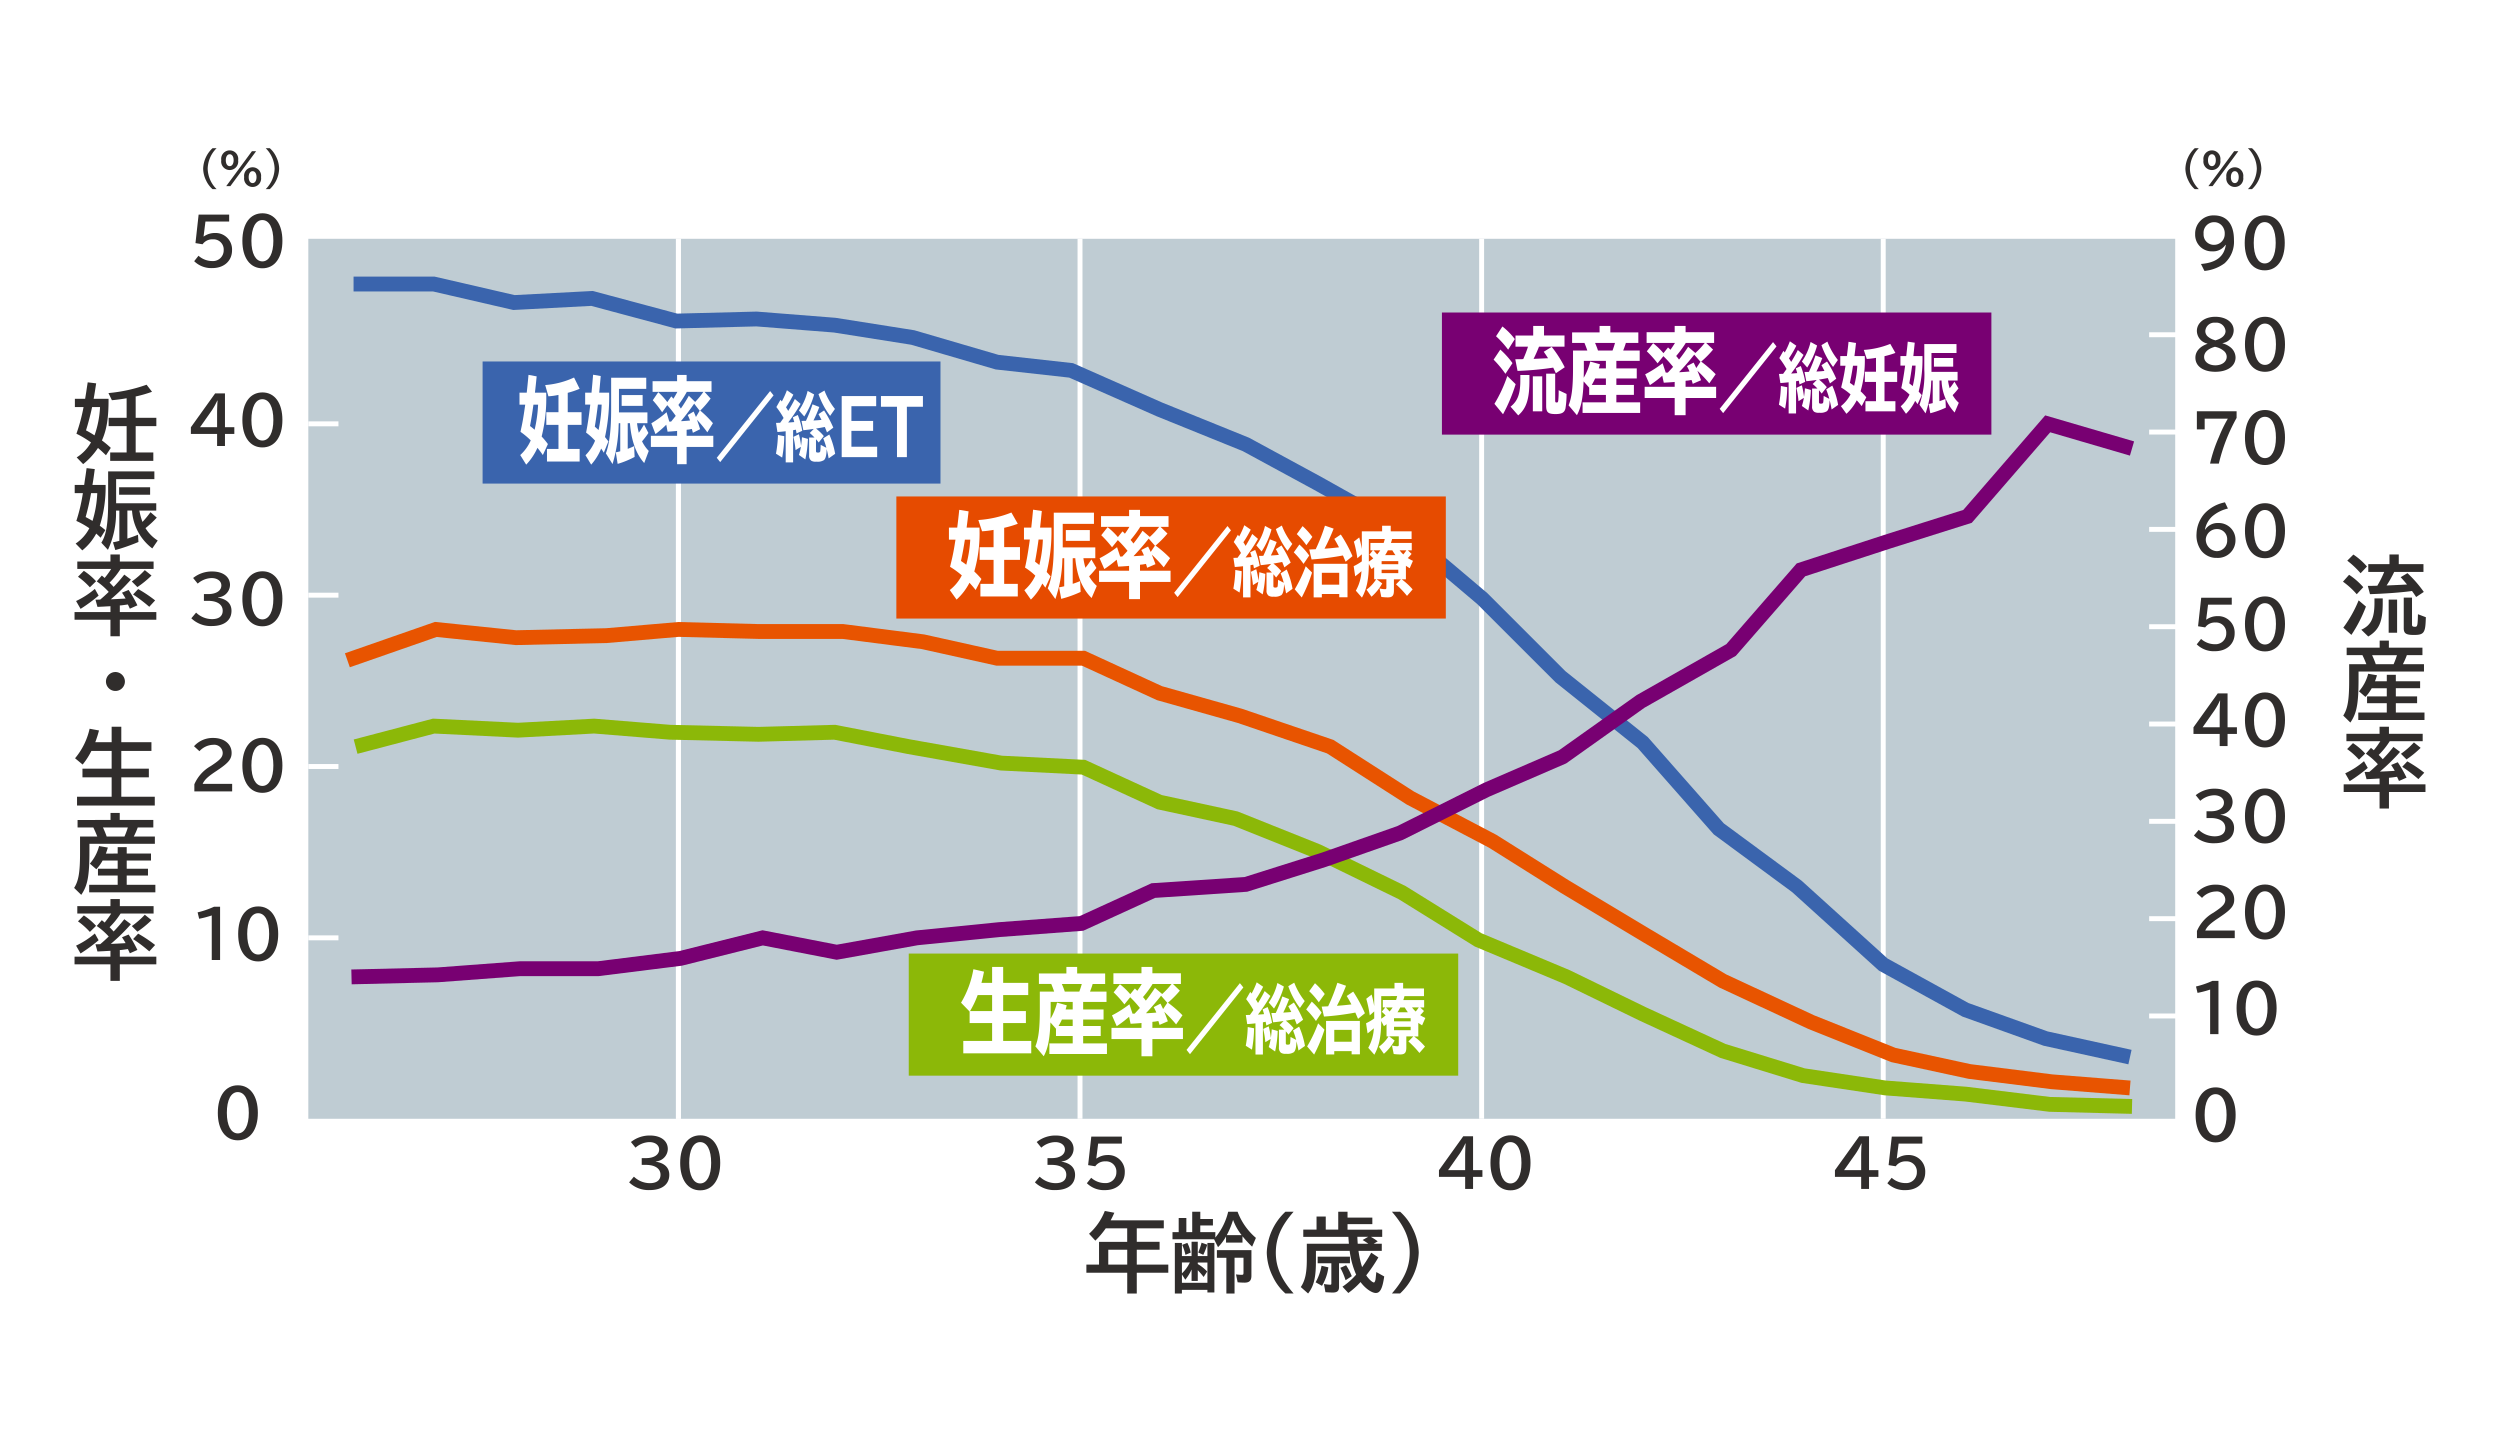 <svg xmlns="http://www.w3.org/2000/svg" xmlns:xlink="http://www.w3.org/1999/xlink" width="506" height="292" viewBox="0 0 506 292"><defs><clipPath id="a"><rect width="476" height="231.804" fill="none"/></clipPath></defs><g transform="translate(-864 -735)"><rect width="506" height="292" transform="translate(864 735)" fill="#fff"/><g transform="translate(879 765)"><rect width="377.856" height="178.108" transform="translate(47.403 18.332)" fill="#bfccd3"/><path d="M.5,178.108h-1V0h1Z" transform="translate(122.309 18.332)" fill="#fff"/><path d="M.5,178.108h-1V0h1Z" transform="translate(122.309 18.332)" fill="#fff"/><path d="M.5,178.108h-1V0h1Z" transform="translate(203.595 18.332)" fill="#fff"/><path d="M.5,178.108h-1V0h1Z" transform="translate(284.881 18.332)" fill="#fff"/><path d="M.5,178.108h-1V0h1Z" transform="translate(366.167 18.332)" fill="#fff"/><g clip-path="url(#a)"><path d="M106.515,187.936c1.61,0,2.642-.692,2.642-1.749,0-.877-.811-1.491-1.974-1.491a4.434,4.434,0,0,0-2.812,1.125l-.927-1.139a6.029,6.029,0,0,1,3.857-1.32c2.2,0,3.607,1.072,3.607,2.733a2.579,2.579,0,0,1-2.43,2.509v.051c1.789.3,2.731,1.215,2.731,2.667,0,1.935-1.478,3.084-3.975,3.084a5.636,5.636,0,0,1-4.154-1.568l.966-1.15a4.689,4.689,0,0,0,3.2,1.32c1.413,0,2.184-.6,2.184-1.7,0-1.257-1.1-2-2.954-2h-.849v-1.373Z" transform="translate(9.257 16.466)" fill="#302d2c"/><path d="M120.664,188.907c0,3.425-1.556,5.556-4.053,5.556s-4.051-2.131-4.051-5.556c0-3.45,1.554-5.581,4.064-5.581,2.484,0,4.04,2.156,4.04,5.581m-6.275,0c0,2.561.851,4.157,2.222,4.157s2.222-1.6,2.222-4.157c0-2.626-.836-4.208-2.235-4.208-1.372,0-2.209,1.594-2.209,4.208" transform="translate(10.108 16.463)" fill="#302d2c"/><path d="M29.381,12.322v1.411h-4.8L24.2,16.751h.053a3.882,3.882,0,0,1,2.273-.7,3.331,3.331,0,0,1,3.437,3.5c0,2.131-1.607,3.6-3.959,3.6A4.92,4.92,0,0,1,22.3,21.757l.875-1.1a4.2,4.2,0,0,0,2.81,1.073,2.16,2.16,0,0,0,2.287-2.2,2.058,2.058,0,0,0-2.2-2.195A2.388,2.388,0,0,0,24,18.333l-1.44-.234.641-5.777Z" transform="translate(2.002 1.107)" fill="#302d2c"/><path d="M39.354,17.663c0,3.425-1.556,5.556-4.053,5.556s-4.051-2.131-4.051-5.556c0-3.45,1.554-5.581,4.064-5.581,2.484,0,4.04,2.156,4.04,5.581m-6.275,0c0,2.561.851,4.157,2.222,4.157s2.222-1.6,2.222-4.157c0-2.626-.836-4.208-2.235-4.208-1.372,0-2.209,1.594-2.209,4.208" transform="translate(2.806 1.085)" fill="#302d2c"/><path d="M25.205,83.182c1.61,0,2.642-.692,2.642-1.749,0-.877-.811-1.491-1.974-1.491a4.434,4.434,0,0,0-2.812,1.125l-.927-1.139a6.029,6.029,0,0,1,3.857-1.32c2.2,0,3.607,1.072,3.607,2.733a2.579,2.579,0,0,1-2.43,2.509V83.9c1.789.3,2.731,1.215,2.731,2.667,0,1.935-1.478,3.084-3.975,3.084a5.636,5.636,0,0,1-4.154-1.568l.966-1.15a4.689,4.689,0,0,0,3.2,1.32c1.413,0,2.184-.6,2.184-1.7,0-1.257-1.1-2-2.954-2h-.849V83.182Z" transform="translate(1.955 7.059)" fill="#302d2c"/><path d="M39.354,84.153c0,3.425-1.556,5.556-4.053,5.556s-4.051-2.131-4.051-5.556c0-3.45,1.554-5.581,4.064-5.581,2.484,0,4.04,2.156,4.04,5.581m-6.275,0c0,2.561.851,4.157,2.222,4.157s2.222-1.6,2.222-4.157c0-2.626-.836-4.208-2.235-4.208-1.372,0-2.209,1.594-2.209,4.208" transform="translate(2.806 7.056)" fill="#302d2c"/><path d="M28.587,45.531V52.38h1.894v1.358H28.587v2.446H26.992V53.738H21.686V52.393L26.6,45.531Zm-1.594,3.816c0-.536.038-1.607.092-2.365H27.03a14.157,14.157,0,0,1-1.058,1.933L23.54,52.38h3.452Z" transform="translate(1.947 4.089)" fill="#302d2c"/><path d="M39.354,50.933c0,3.425-1.556,5.556-4.053,5.556s-4.051-2.131-4.051-5.556c0-3.45,1.554-5.581,4.064-5.581,2.484,0,4.04,2.156,4.04,5.581m-6.275,0c0,2.561.851,4.157,2.222,4.157s2.222-1.6,2.222-4.157c0-2.626-.836-4.208-2.235-4.208-1.372,0-2.209,1.594-2.209,4.208" transform="translate(2.806 4.073)" fill="#302d2c"/><path d="M181.877,187.936c1.61,0,2.642-.692,2.642-1.749,0-.877-.811-1.491-1.974-1.491a4.434,4.434,0,0,0-2.812,1.125l-.927-1.139a6.029,6.029,0,0,1,3.857-1.32c2.2,0,3.607,1.072,3.607,2.733a2.579,2.579,0,0,1-2.43,2.509v.051c1.789.3,2.731,1.215,2.731,2.667,0,1.935-1.478,3.084-3.975,3.084a5.636,5.636,0,0,1-4.154-1.568l.966-1.15a4.689,4.689,0,0,0,3.2,1.32c1.413,0,2.184-.6,2.184-1.7,0-1.257-1.1-2-2.954-2h-.849v-1.373Z" transform="translate(16.024 16.466)" fill="#302d2c"/><path d="M195.174,183.566v1.411h-4.8L190,187.995h.053a3.882,3.882,0,0,1,2.273-.7,3.331,3.331,0,0,1,3.437,3.5c0,2.131-1.607,3.6-3.959,3.6A4.92,4.92,0,0,1,188.09,193l.875-1.1a4.2,4.2,0,0,0,2.809,1.073,2.16,2.16,0,0,0,2.288-2.2,2.058,2.058,0,0,0-2.2-2.195,2.388,2.388,0,0,0-2.077.993l-1.44-.234.641-5.777Z" transform="translate(16.891 16.484)" fill="#302d2c"/><path d="M260.384,183.506v6.849h1.894v1.358h-1.894v2.446h-1.6v-2.446h-5.3v-1.345l4.913-6.862Zm-1.6,3.816c0-.536.038-1.607.094-2.365h-.056a14.417,14.417,0,0,1-1.056,1.933l-2.435,3.464h3.452Z" transform="translate(22.763 16.479)" fill="#302d2c"/><path d="M271.151,188.907c0,3.425-1.558,5.556-4.053,5.556s-4.053-2.131-4.053-5.556c0-3.45,1.554-5.581,4.066-5.581,2.482,0,4.04,2.156,4.04,5.581m-6.275,0c0,2.561.851,4.157,2.222,4.157s2.222-1.6,2.222-4.157c0-2.626-.838-4.208-2.235-4.208-1.374,0-2.209,1.594-2.209,4.208" transform="translate(23.622 16.463)" fill="#302d2c"/><path d="M333.926,183.506v6.849h1.894v1.358h-1.894v2.446h-1.593v-2.446h-5.307v-1.345l4.913-6.862Zm-1.593,3.816c0-.536.037-1.607.09-2.365h-.053a14.156,14.156,0,0,1-1.058,1.933l-2.432,3.464h3.454Z" transform="translate(29.367 16.479)" fill="#302d2c"/><path d="M343.842,183.566v1.411h-4.8l-.379,3.018h.053a3.882,3.882,0,0,1,2.273-.7,3.331,3.331,0,0,1,3.437,3.5c0,2.131-1.607,3.6-3.959,3.6A4.92,4.92,0,0,1,336.758,193l.875-1.1a4.2,4.2,0,0,0,2.81,1.073,2.16,2.16,0,0,0,2.288-2.2,2.058,2.058,0,0,0-2.2-2.195,2.388,2.388,0,0,0-2.077.993l-1.44-.234.641-5.777Z" transform="translate(30.241 16.484)" fill="#302d2c"/><path d="M.509,58.675A8.549,8.549,0,0,0,3.4,55.642a20.284,20.284,0,0,0-2.946-1.76A36.034,36.034,0,0,0,1.9,48.48H.143V46.807H2.218l.209-1.273c.07-.471.1-.715.313-2.056l1.709.209c-.174,1.168-.349,2.283-.507,3.12H6.959c.017,3.833-.366,6.255-1.344,8.435a20.047,20.047,0,0,1,1.8,1.5l-.978,1.5c-.82-.786-.974-.924-1.619-1.481a14.383,14.383,0,0,1-3,3.276Zm3.05-9.882c-.262,1.255-.732,3.033-1.167,4.41a19.648,19.648,0,0,1,1.724,1.011A19.7,19.7,0,0,0,5.232,48.48h-1.6Zm8.888,1.865h4.183V52.35H12.448v5.331h3.571v1.69H7.289v-1.69h3.328V52.35H6.976V50.658h3.641V46.7c-.715.138-2,.313-2.98.4l-.7-1.445a31.356,31.356,0,0,0,7.72-1.692l1.1,1.431a27.757,27.757,0,0,1-3.171.924.457.457,0,0,0-.138.016Z" transform="translate(0.013 3.904)" fill="#302d2c"/><path d="M.3,74.682a8.207,8.207,0,0,0,2.771-3.1A16.271,16.271,0,0,0,.443,70.1,35.5,35.5,0,0,0,1.767,64.47H.111V62.813H2.029c.087-.628.121-.873.209-1.447.052-.33.137-.871.278-1.952l1.656.192c-.192,1.464-.279,2.092-.471,3.207H6.368a26.048,26.048,0,0,1-1.184,8.261c.5.366.713.541,1.132.888L5.356,73.5c-.384-.384-.592-.575-.888-.837a11.272,11.272,0,0,1-2.821,3.4Zm2.284-5.23c.574.315.82.453,1.132.645a21.9,21.9,0,0,0,.958-5.628H3.423a48.135,48.135,0,0,1-1.1,4.844Zm5.889-1.445a17.576,17.576,0,0,1-1.639,7.946L5.5,74.508c.994-1.552,1.376-3.854,1.376-8.191V60.076h9.359v1.569H8.494v4.88h8.122v1.482H13.2a12.556,12.556,0,0,0,.592,2.194l.036.1a19.218,19.218,0,0,0,1.621-1.969l1.273,1.1a20.052,20.052,0,0,1-2.284,2.126,7.719,7.719,0,0,0,2.475,2.51l-1.1,1.6a10.414,10.414,0,0,1-4.1-7.667h-.942v5.681c1.133-.384,1.5-.524,2.144-.786l.1,1.465a38.97,38.97,0,0,1-4.687,1.639l-.47-1.569c.451-.087.713-.141,1.287-.3V68.007Zm6.9-3.208H9.1V63.283h6.273Z" transform="translate(0.01 5.335)" fill="#302d2c"/><path d="M9.4,78.374a15.357,15.357,0,0,1-2.231,2.771c.349.349.574.592.82.871a31.087,31.087,0,0,0,2.16-2.49l1.342,1.008a37.976,37.976,0,0,1-4.076,3.991c1.549-.068,1.864-.087,3-.155-.192-.349-.384-.663-.732-1.186l1.34-.558a24.549,24.549,0,0,1,1.78,3.119l-1.534.681c-.1-.245-.138-.316-.226-.507-.071-.138-.124-.26-.158-.348-.749.1-1.064.156-1.5.192H9.245v1.342h7.39v1.551H9.245V92h-1.9V88.656H.08V87.106H7.347V85.92c-1.2.07-1.552.087-2.631.141l-.4-1.465c.332,0,.645,0,.96-.017.538-.436,1.219-1.064,1.724-1.552A14.115,14.115,0,0,0,4.575,80.9L5.6,79.717c.279.226.4.33.575.488A18.228,18.228,0,0,0,7.5,78.374H.638v-1.5H7.347V75.447h1.9v1.429h6.833v1.5Zm-9.01,6.5a16.956,16.956,0,0,0,3.8-2.456l.766,1.358A32.7,32.7,0,0,1,1.3,86.461ZM3.182,82.1A14.586,14.586,0,0,0,.776,79.96l1.186-1.2a12.821,12.821,0,0,1,2.475,2.11Zm8.486-1.184a16.033,16.033,0,0,0,2.633-2.3l1.358,1.1A20.123,20.123,0,0,1,12.8,82.052Zm3.537,5.123a31.439,31.439,0,0,0-3.276-2.492l1.028-1.1a26.472,26.472,0,0,1,3.434,2.3Z" transform="translate(0.007 6.775)" fill="#302d2c"/><path d="M9.75,99.2a1.917,1.917,0,1,1-1.9-1.918A1.936,1.936,0,0,1,9.75,99.2" transform="translate(0.531 8.736)" fill="#302d2c"/><path d="M7.581,110.566v-3.118H9.535v3.118h6.1v1.777h-6.1v3.591h5.577v1.743H9.535v3.939h6.777v1.777H.576v-1.777H7.581v-3.939H1.674v-1.743H7.581v-3.591h-4.1A14.872,14.872,0,0,1,1.708,115.1L.176,113.824a14.031,14.031,0,0,0,2.944-5.976l1.9.349a22.627,22.627,0,0,1-.749,2.369Z" transform="translate(0.016 9.649)" fill="#302d2c"/><path d="M16.032,124.875v1.516H12.877a14.208,14.208,0,0,1-.8,1.831h4.27V129.7H3.1v1.481c0,5-.349,6.954-1.655,8.852L0,138.626c.9-1.395,1.2-3.155,1.2-7.041v-3.363H4.686c-.242-.611-.5-1.237-.8-1.831H.7v-1.516H7.37v-1.428H9.235v1.428Zm-7.214,6.8v-1.308h1.829v1.308h4.915v1.411H10.646v1.655h4.306v1.378H10.646V138h5.8v1.518H3.049V138H8.818v-1.881H4.827v-1.378H8.818v-1.655H5.768a8.293,8.293,0,0,1-1.273,1.76l-1.308-1.132a8.647,8.647,0,0,0,1.865-3.555l1.777.3c-.155.523-.243.82-.4,1.219Zm-2.98-5.281a17.007,17.007,0,0,1,.749,1.831h3.606a15.01,15.01,0,0,0,.681-1.831Z" transform="translate(0 11.086)" fill="#302d2c"/><path d="M9.4,142.374a15.355,15.355,0,0,1-2.231,2.771c.349.349.574.592.82.871a31.085,31.085,0,0,0,2.16-2.49l1.342,1.008a37.976,37.976,0,0,1-4.076,3.991c1.549-.068,1.864-.087,3-.155-.192-.349-.384-.663-.732-1.186l1.34-.558a24.548,24.548,0,0,1,1.78,3.119l-1.534.681c-.1-.245-.138-.316-.226-.507-.071-.138-.124-.26-.158-.348-.749.1-1.064.156-1.5.192H9.245v1.342h7.39v1.551H9.245V156h-1.9v-3.347H.08v-1.551H7.347V149.92c-1.2.07-1.552.087-2.631.141l-.4-1.465c.332,0,.645,0,.96-.017.538-.436,1.219-1.064,1.724-1.552A14.116,14.116,0,0,0,4.575,144.9L5.6,143.717c.279.226.4.33.575.488A18.227,18.227,0,0,0,7.5,142.374H.638v-1.5H7.347v-1.429h1.9v1.429h6.833v1.5Zm-9.01,6.5a16.957,16.957,0,0,0,3.8-2.456l.766,1.358a32.7,32.7,0,0,1-3.66,2.684ZM3.182,146.1A14.587,14.587,0,0,0,.776,143.96l1.186-1.2a12.821,12.821,0,0,1,2.475,2.11Zm8.486-1.184a16.033,16.033,0,0,0,2.633-2.3l1.358,1.1a20.122,20.122,0,0,1-2.856,2.335Zm3.537,5.123a31.442,31.442,0,0,0-3.276-2.492l1.028-1.1a26.474,26.474,0,0,1,3.434,2.3Z" transform="translate(0.007 12.522)" fill="#302d2c"/><path d="M424.165,83.5a16.036,16.036,0,0,0-2.788-2.544l1.239-1.394a14.111,14.111,0,0,1,2.873,2.509Zm-2.718,6.762a25.1,25.1,0,0,0,3.1-5.523l1.481,1.253a28.2,28.2,0,0,1-2.944,5.735Zm3.5-11.012a18.5,18.5,0,0,0-2.7-2.546l1.236-1.237a13.538,13.538,0,0,1,2.753,2.423Zm4.479,5.087v.907c0,3.8-.716,5.472-2.929,6.813l-1.411-1.375c1.969-.89,2.667-2.338,2.667-5.456v-.889Zm8.243-6.935v1.586h-5.926a23.972,23.972,0,0,1-1.534,2.735c1.395-.051,2.771-.121,4.131-.192-.331-.416-.873-1.045-1.289-1.481l1.376-.82a24.261,24.261,0,0,1,3.31,3.8l-1.549,1.029c-.3-.453-.4-.609-.837-1.219a1.978,1.978,0,0,0-.228.036c-2.282.3-5.507.521-8.278.608l-.436-1.673c.453,0,1.1-.016,1.918-.034a21,21,0,0,0,1.394-2.789H426.5V77.4h4.287V75.447h1.883V77.4Zm-5.335,13.888h-1.707V84.578h1.707Zm3.017-7.109v5.453c0,.349.138.453.609.453.487,0,.541-.226.594-2.544l1.6.609-.016.418c-.087,2.753-.4,3.171-2.405,3.171-1.605,0-2.056-.313-2.056-1.394V84.178Z" transform="translate(37.84 6.775)" fill="#302d2c"/><path d="M437.458,92.875v1.516H434.3a14.208,14.208,0,0,1-.8,1.831h4.27V97.7H424.526v1.481c0,5-.349,6.954-1.655,8.852l-1.445-1.41c.9-1.395,1.2-3.155,1.2-7.041V96.221h3.484c-.242-.611-.5-1.237-.8-1.831h-3.191V92.875H428.8V91.447h1.865v1.428Zm-7.214,6.8V98.364h1.829v1.308h4.915v1.411h-4.915v1.655h4.306v1.378h-4.306V106h5.8v1.518h-13.4V106h5.768v-1.881h-3.991v-1.378h3.991v-1.655h-3.049a8.292,8.292,0,0,1-1.273,1.76l-1.308-1.132a8.647,8.647,0,0,0,1.865-3.555l1.777.3c-.155.523-.243.82-.4,1.219Zm-2.98-5.281a17.005,17.005,0,0,1,.749,1.831h3.606a15.006,15.006,0,0,0,.681-1.831Z" transform="translate(37.844 8.212)" fill="#302d2c"/><path d="M430.829,110.374a15.357,15.357,0,0,1-2.231,2.771c.349.349.574.592.82.871a31.084,31.084,0,0,0,2.16-2.49l1.342,1.008a37.973,37.973,0,0,1-4.076,3.991c1.549-.068,1.864-.087,3-.155-.192-.349-.384-.663-.732-1.186l1.34-.558a24.547,24.547,0,0,1,1.78,3.119l-1.534.681c-.1-.245-.138-.316-.226-.507a3.813,3.813,0,0,1-.158-.348c-.749.1-1.064.156-1.5.192h-.141v1.342h7.39v1.551h-7.39V124h-1.9v-3.347h-7.267v-1.551h7.267V117.92c-1.2.07-1.552.087-2.631.141l-.4-1.465c.332,0,.645,0,.96-.017.538-.436,1.219-1.064,1.724-1.552A14.117,14.117,0,0,0,426,112.9l1.028-1.184c.279.226.4.33.575.488a18.223,18.223,0,0,0,1.326-1.831h-6.867v-1.5h6.709v-1.429h1.9v1.429H437.5v1.5Zm-9.01,6.5a16.957,16.957,0,0,0,3.8-2.456l.766,1.358a32.7,32.7,0,0,1-3.66,2.684Zm2.789-2.771a14.584,14.584,0,0,0-2.405-2.144l1.186-1.2a12.82,12.82,0,0,1,2.475,2.11Zm8.486-1.184a16.035,16.035,0,0,0,2.633-2.3l1.358,1.1a20.123,20.123,0,0,1-2.856,2.335Zm3.538,5.123a31.439,31.439,0,0,0-3.276-2.492l1.028-1.1a26.47,26.47,0,0,1,3.434,2.3Z" transform="translate(37.852 9.649)" fill="#302d2c"/><path d="M411.788,185.805l-16.718-.418-17.1-2.085-16.25-1.25-.053-.008-16.757-2.513-16.433-5.056-16.348-7.545-15.359-7.473-17.966-7.52-15.435-9.594-16.944-8.265-16.478-6.591-15.434-3.337-.149-.068-15.134-6.953-16.451-.823-18.844-3.35-14.819-2.882-15.27.413h-.038l-17.98-.421-15.3-1.24-15.372.83-16.908-.824-15.589,4.1-.763-2.9,16.037-4.22,17.216.839,15.421-.833,15.456,1.253,17.812.414,15.526-.42,15.129,2.942,18.624,3.311,16.84.842,15.51,7.126,15.36,3.321,16.814,6.726,17.18,8.381.065.04,15.3,9.507,17.86,7.479,15.382,7.484,16.126,7.443,16.026,4.931,16.481,2.472L378.3,180.32l16.99,2.072,16.574.415Z" transform="translate(4.695 9.637)" fill="#8cb808"/><path d="M411.428,183.668l-15.881-1.256-16.712-2.089-15.586-3.37-.117-.047-16.721-6.69-17.962-8.355-15.468-9.2-16.672-10-14.516-9.123-16.651-8.742-.055-.035-16.076-10.305-18.1-6.171-16.3-4.6L199.4,96.7H182.089l-15.075-3.35-16.066-2.06h-17L117.8,90.874,103.267,92.12h-.047l-18.4.418-.093-.01L68.826,90.9,51.246,97.031,50.258,94.2l18.21-6.352,16.468,1.69,18.169-.413,14.6-1.252.083,0,16.21.416h17.139l.095.012,16.3,2.089L182.418,93.7h17.641l15.589,7.163,16.194,4.569,18.482,6.3L266.651,122.2l16.64,8.736.049.031,14.551,9.145,16.634,9.981,15.328,9.114,17.787,8.273,16.49,6.6,15.21,3.289,16.545,2.068,15.78,1.246Z" transform="translate(4.558 8.026)" fill="#e85400"/><path d="M411.121,183.156l-17.156-3.766-16.432-5.9-16.9-9.3-.13-.118-17.422-15.764-15.882-11.7-15.416-17.5-16.608-13.287L279.342,90,263.27,76.4l-16.928-9.5-14.48-7.861-17.443-7.062-17.683-7.813-14.881-1.653-17.1-5L149.1,35.035,133.421,33.8l-16.368.42-17.042-4.573-15.786.831-.206-.047L67.957,26.722H51.9v-3H68.3l.166.038,16.024,3.7,15.84-.834,17.082,4.584L133.5,30.8l.078.006,15.872,1.252.058.009,15.908,2.513,17.029,4.984,15.08,1.675,18.083,7.99,17.536,7.1L247.8,64.28l17.187,9.641,16.387,13.866.044.044,15.755,15.755,16.683,13.346.086.1,15.29,17.358,15.744,11.6.056.051,17.348,15.7,16.388,9.013L394.8,176.5l16.968,3.725Z" transform="translate(4.661 2.265)" fill="#3a64ad"/><path d="M6.1.5H0v-1H6.1Z" transform="translate(47.403 90.463)" fill="#fff"/><path d="M22.337,118.91a7.736,7.736,0,0,1,3.308-3.687l.351-.234c1.623-1.085,2.08-1.622,2.08-2.443a1.707,1.707,0,0,0-1.909-1.635,3.893,3.893,0,0,0-2.8,1.295l-1.1-1.007a5.083,5.083,0,0,1,3.9-1.673c2.2,0,3.712,1.228,3.712,3.02,0,1.228-.6,1.986-2.706,3.41l-.4.275c-1.713,1.124-2.366,1.751-2.758,2.588h5.973v1.53H22.337Z" transform="translate(2 9.836)" fill="#302d2c"/><path d="M39.354,115.083c0,3.425-1.556,5.556-4.053,5.556s-4.051-2.131-4.051-5.556c0-3.45,1.554-5.581,4.064-5.581,2.484,0,4.04,2.156,4.04,5.581m-6.275,0c0,2.561.851,4.157,2.222,4.157s2.222-1.6,2.222-4.157c0-2.626-.836-4.208-2.235-4.208-1.372,0-2.209,1.594-2.209,4.208" transform="translate(2.806 9.833)" fill="#302d2c"/><path d="M6.1.5H0v-1H6.1Z" transform="translate(47.403 125.141)" fill="#fff"/><path d="M25.8,142.637a20.647,20.647,0,0,1-2.55.668l-.313-1.294a17.416,17.416,0,0,0,3.321-1.137h1.228v10.782H25.8Z" transform="translate(2.059 12.651)" fill="#302d2c"/><path d="M38.574,146.395c0,3.425-1.556,5.556-4.053,5.556s-4.051-2.131-4.051-5.556c0-3.45,1.554-5.581,4.064-5.581,2.484,0,4.04,2.156,4.04,5.581m-6.275,0c0,2.561.851,4.156,2.222,4.156s2.222-1.6,2.222-4.156c0-2.626-.836-4.208-2.235-4.208-1.372,0-2.209,1.594-2.209,4.208" transform="translate(2.736 12.645)" fill="#302d2c"/><path d="M6.1.5H0v-1H6.1Z" transform="translate(47.403 159.82)" fill="#fff"/><path d="M6.1.5H0v-1H6.1Z" transform="translate(47.403 55.785)" fill="#fff"/><path d="M34.793,179.616c0,3.425-1.556,5.556-4.053,5.556s-4.051-2.131-4.051-5.556c0-3.45,1.554-5.581,4.064-5.581,2.484,0,4.04,2.156,4.04,5.581m-6.275,0c0,2.561.851,4.156,2.222,4.156s2.222-1.6,2.222-4.156c0-2.626-.836-4.208-2.235-4.208-1.372,0-2.209,1.594-2.209,4.208" transform="translate(2.397 15.629)" fill="#302d2c"/><path d="M25.859,8.278a5.216,5.216,0,0,1-1.282-1.718,5.694,5.694,0,0,1-.61-2.423A5.917,5.917,0,0,1,25.859,0h.826a6.013,6.013,0,0,0-1.8,4.147,6.018,6.018,0,0,0,1.8,4.131Z" transform="translate(2.152)" fill="#302d2c"/><path d="M30.747,2.394a1.728,1.728,0,1,1-3.417,0,1.729,1.729,0,1,1,3.417,0m-2.5,0c0,.724.313,1.2.792,1.2s.793-.488.793-1.2c0-.732-.315-1.211-.793-1.211s-.792.487-.792,1.211M34.38.572l-5.2,7.059h-.846l5.2-7.059Zm1,5.239a1.728,1.728,0,1,1-3.414,0,1.727,1.727,0,1,1,3.414,0m-2.5,0c0,.732.313,1.211.792,1.211s.793-.487.793-1.211-.315-1.2-.8-1.2c-.471,0-.784.488-.784,1.2" transform="translate(2.454 0.036)" fill="#302d2c"/><path d="M35.586,8.278a6.053,6.053,0,0,0,1.8-4.14A6.028,6.028,0,0,0,35.586,0h.828a5.275,5.275,0,0,1,1.279,1.716,5.67,5.67,0,0,1,.61,2.422,5.918,5.918,0,0,1-1.89,4.14Z" transform="translate(3.196)" fill="#302d2c"/><path d="M198.2,203.622h4.62v1.605H198.2v3h6.38v1.655H198.2v4.2h-1.932v-4.2H188v-1.655h2.561v-4.6h5.7v-2.734h-4.34a17.019,17.019,0,0,1-2.11,2.492l-1.271-1.395a11.934,11.934,0,0,0,3.189-4.619l1.934.366c-.3.661-.47,1.028-.749,1.532H203.67v1.623H198.2Zm-1.932,1.605h-3.836v3h3.836Z" transform="translate(16.883 17.724)" fill="#302d2c"/><path d="M212.179,198.993V200.3h-2.563v1.34h3.05v1.1a12.706,12.706,0,0,0,2.6-5.228h1.9a12.925,12.925,0,0,0,3.712,5.3l-.766,1.777a20.959,20.959,0,0,1-1.952-2.11v1.29h-3.329v-1.237a9.886,9.886,0,0,1-1.619,2.16l-.8-1.6h-8.417V201.64h1.254v-2.859h1.551v2.859h1.186v-4.129h1.637v1.482Zm-4.323,7.492v-2.893h1.255v2.893h1.952v-2.648h1.411v10.021h-1.411v-.523H205.9v.732h-1.429v-10.23H205.9v2.648Zm-1.952,5.421h5.159v-4.114h-1.952v.315a7.956,7.956,0,0,1,1.9,1.516l-.716,1.1a14.481,14.481,0,0,0-1.184-1.376v2.177h-1.255v-2.316a9.345,9.345,0,0,1-1.271,2.073l-.681-1.064Zm0-1.917a7.527,7.527,0,0,0,1.6-2.2h-1.6Zm.715-3.747a11.85,11.85,0,0,0-.661-2.022l1.045-.4a7.162,7.162,0,0,1,.679,1.969Zm2.58-.471a14.18,14.18,0,0,0,.679-1.988l1.15.4a12.993,12.993,0,0,1-.8,2.056Zm10.771,4.687c0,.994-.4,1.411-1.394,1.411-.436,0-1.03-.034-1.394-.07l-.332-1.6a9.207,9.207,0,0,0,1.132.087c.332,0,.384-.07.384-.471v-2.98h-1.812v7.233H214.9v-7.233h-1.918v-1.552h6.99Zm-1.988-8.207a11.319,11.319,0,0,1-1.724-3.084,17.381,17.381,0,0,1-1.273,3.084Z" transform="translate(18.318 17.737)" fill="#302d2c"/><path d="M225.285,214.067a10.457,10.457,0,0,1-2.563-3.433,11.4,11.4,0,0,1-1.219-4.845,11.825,11.825,0,0,1,3.783-8.277h1.656c-2.546,2.91-3.608,5.365-3.608,8.294,0,2.91,1.079,5.368,3.608,8.261Z" transform="translate(19.891 17.737)" fill="#302d2c"/><path d="M239.5,205.44a19.291,19.291,0,0,0,.732,3.293,26.592,26.592,0,0,0,1.847-2.927l1.447.958a31.355,31.355,0,0,1-2.459,3.625c.487.75,1.239,1.447,1.552,1.447.121,0,.226-.192.313-.541.036-.174.087-.7.174-1.568l1.6.889c-.347,2.423-.817,3.346-1.69,3.346-.853,0-2.194-.959-3.1-2.213a15.87,15.87,0,0,1-2.476,2.213l-1.186-1.273a14.013,14.013,0,0,0,2.771-2.439,16.962,16.962,0,0,1-1.307-4.81h-6.831v1.744c.017,3.589-.383,5.331-1.586,6.883l-1.481-1.307c.871-1.273,1.219-2.842,1.219-5.56v-3.207h8.522c-.052-.5-.087-.992-.106-1.394h-9.131v-1.463h2.684v-2.65h1.865v2.65h2.526v-3.625h1.883V198.7h5.02v1.325h-5.02v1.116H244.3V202.6H242a12.829,12.829,0,0,1,1.394.907l-.82.487h1.639v1.447Zm-8.678,6.36a10.71,10.71,0,0,0,1.2-3.346l1.378.315a9.5,9.5,0,0,1-1.29,3.746Zm4.741.96c0,.784-.384,1.115-1.29,1.115-.3,0-.975-.036-1.465-.07l-.3-1.656a10.656,10.656,0,0,0,1.255.141c.192,0,.243-.053.243-.3V207.95h-2.771v-1.342h6.537v1.342h-2.213Zm1.323-1.378a14.359,14.359,0,0,0-1.061-2.509l1.166-.524a11.844,11.844,0,0,1,1.152,2.213Zm4.6-7.39a12.416,12.416,0,0,0-1.152-.749l1.116-.645h-2.177v.191c.016.332.034.645.07,1.2Z" transform="translate(20.459 17.737)" fill="#302d2c"/><path d="M244.738,214.067c2.528-2.912,3.608-5.368,3.608-8.278s-1.063-5.351-3.608-8.277h1.656a10.616,10.616,0,0,1,2.562,3.433,11.378,11.378,0,0,1,1.219,4.844,11.835,11.835,0,0,1-3.782,8.278Z" transform="translate(21.978 17.737)" fill="#302d2c"/><path d="M51.552,164.629l-.071-3,17.44-.415,16.663-1.249H101.36l16.463-2.059,16.881-4.22,15.033,2.923,16.011-2.874.058-.006,16.683-1.668,16.378-1.228,14.57-6.661,18.821-1.254,15.618-4.932,15.285-5.37,17.469-8.732,15.253-6.6L311.629,106.1l.066-.037,18.088-10.277,14.253-16.349,18.3-5.958,15.409-4.866,16.582-19.135,17.986,5.265-.843,2.879L395.335,52.9l-15.876,18.32L363.25,76.336l-17.5,5.7L331.709,98.142l-18.466,10.492-15.88,11.283-15.5,6.7-17.525,8.763L248.8,140.841l-15.985,5.048-18.633,1.242-14.558,6.656-16.894,1.266-16.569,1.658-16.448,2.952-14.93-2.9-16.41,4.1-.09.011-16.738,2.093H85.7L69.03,164.213Z" transform="translate(4.626 4.597)" fill="#780072"/><path d="M401.307,83.478v1.411h-4.8l-.379,3.018h.053a3.882,3.882,0,0,1,2.273-.7,3.331,3.331,0,0,1,3.437,3.5c0,2.131-1.607,3.6-3.959,3.6a4.92,4.92,0,0,1-3.712-1.386l.875-1.1a4.2,4.2,0,0,0,2.81,1.073,2.16,2.16,0,0,0,2.287-2.2A2.058,2.058,0,0,0,398,88.5a2.388,2.388,0,0,0-2.077.993l-1.44-.234.641-5.777Z" transform="translate(35.402 7.496)" fill="#302d2c"/><path d="M411.279,88.819c0,3.425-1.556,5.556-4.053,5.556s-4.051-2.131-4.051-5.556c0-3.45,1.554-5.581,4.064-5.581,2.484,0,4.04,2.156,4.04,5.581m-6.275,0c0,2.561.851,4.156,2.222,4.156s2.222-1.6,2.222-4.156c0-2.626-.836-4.208-2.235-4.208-1.372,0-2.209,1.594-2.209,4.208" transform="translate(36.205 7.475)" fill="#302d2c"/><path d="M400.512,101.254V108.1h1.894v1.358h-1.894v2.446h-1.594v-2.446h-5.306v-1.345l4.913-6.862Zm-1.594,3.816c0-.536.038-1.607.092-2.365h-.053a14.157,14.157,0,0,1-1.058,1.933l-2.432,3.464h3.452Z" transform="translate(35.347 9.093)" fill="#302d2c"/><path d="M411.279,106.655c0,3.425-1.556,5.556-4.053,5.556s-4.051-2.131-4.051-5.556c0-3.45,1.554-5.581,4.064-5.581,2.484,0,4.04,2.156,4.04,5.581m-6.275,0c0,2.561.851,4.157,2.222,4.157s2.222-1.6,2.222-4.157c0-2.626-.836-4.208-2.235-4.208-1.372,0-2.209,1.594-2.209,4.208" transform="translate(36.205 9.077)" fill="#302d2c"/><path d="M397.131,123.52c1.61,0,2.642-.692,2.642-1.749,0-.877-.811-1.491-1.974-1.491a4.434,4.434,0,0,0-2.812,1.125l-.927-1.139a6.029,6.029,0,0,1,3.857-1.32c2.2,0,3.607,1.072,3.607,2.733a2.579,2.579,0,0,1-2.43,2.509v.051c1.789.3,2.731,1.215,2.731,2.667,0,1.935-1.478,3.084-3.975,3.084a5.636,5.636,0,0,1-4.154-1.568l.966-1.15a4.689,4.689,0,0,0,3.2,1.32c1.413,0,2.184-.6,2.184-1.7,0-1.257-1.1-2-2.954-2h-.849V123.52Z" transform="translate(35.354 10.681)" fill="#302d2c"/><path d="M411.279,124.491c0,3.425-1.556,5.556-4.053,5.556s-4.051-2.131-4.051-5.556c0-3.45,1.554-5.581,4.064-5.581,2.484,0,4.04,2.156,4.04,5.581m-6.275,0c0,2.561.851,4.157,2.222,4.157s2.222-1.6,2.222-4.157c0-2.626-.836-4.208-2.235-4.208-1.372,0-2.209,1.594-2.209,4.208" transform="translate(36.205 10.678)" fill="#302d2c"/><path d="M394.263,146.154a7.736,7.736,0,0,1,3.308-3.687l.351-.234c1.623-1.085,2.08-1.622,2.08-2.443a1.706,1.706,0,0,0-1.909-1.635,3.893,3.893,0,0,0-2.8,1.295l-1.1-1.007a5.083,5.083,0,0,1,3.9-1.673c2.2,0,3.712,1.228,3.712,3.02,0,1.228-.6,1.986-2.706,3.41l-.4.275c-1.713,1.124-2.366,1.751-2.758,2.588h5.973v1.53h-7.646Z" transform="translate(35.399 12.282)" fill="#302d2c"/><path d="M411.279,142.327c0,3.425-1.556,5.556-4.053,5.556s-4.051-2.131-4.051-5.556c0-3.45,1.554-5.581,4.064-5.581,2.484,0,4.04,2.156,4.04,5.581m-6.275,0c0,2.561.851,4.156,2.222,4.156s2.222-1.6,2.222-4.156c0-2.626-.836-4.208-2.235-4.208-1.372,0-2.209,1.594-2.209,4.208" transform="translate(36.205 12.28)" fill="#302d2c"/><path d="M396.941,156.405a20.644,20.644,0,0,1-2.55.668l-.313-1.294a17.418,17.418,0,0,0,3.321-1.137h1.228v10.782h-1.686Z" transform="translate(35.389 13.887)" fill="#302d2c"/><path d="M409.719,160.163c0,3.425-1.556,5.556-4.053,5.556s-4.051-2.131-4.051-5.556c0-3.45,1.554-5.581,4.064-5.581,2.484,0,4.04,2.156,4.04,5.581m-6.275,0c0,2.561.851,4.156,2.222,4.156s2.222-1.6,2.222-4.156c0-2.626-.836-4.208-2.235-4.208-1.372,0-2.209,1.594-2.209,4.208" transform="translate(36.065 13.882)" fill="#302d2c"/><path d="M395.937,71.286a3,3,0,0,1,2.626-1.333,3.379,3.379,0,0,1,3.5,3.372,3.558,3.558,0,0,1-3.751,3.686,3.862,3.862,0,0,1-3.191-1.49,5.215,5.215,0,0,1-.94-3.4,6.5,6.5,0,0,1,1.686-4.154,7.641,7.641,0,0,1,4.066-2.2l.6,1.253a7.455,7.455,0,0,0-3.2,1.61,4.807,4.807,0,0,0-1.449,2.653Zm.117,1.975a2.354,2.354,0,0,0,2.222,2.39,2.13,2.13,0,0,0,2.105-2.273,2.042,2.042,0,0,0-2.131-2.2,2.247,2.247,0,0,0-2.2,2.079" transform="translate(35.398 5.906)" fill="#302d2c"/><path d="M411.279,71.509c0,3.425-1.556,5.556-4.053,5.556s-4.051-2.131-4.051-5.556c0-3.45,1.554-5.581,4.064-5.581,2.484,0,4.04,2.156,4.04,5.581m-6.275,0c0,2.561.851,4.156,2.222,4.156s2.222-1.6,2.222-4.156c0-2.626-.836-4.208-2.235-4.208C405.841,67.3,405,68.9,405,71.509" transform="translate(36.205 5.92)" fill="#302d2c"/><path d="M402.283,48.857V50.2a35.455,35.455,0,0,0-3.593,9.243h-1.777a28.679,28.679,0,0,1,1.8-5.4,28.74,28.74,0,0,1,1.789-3.685h-4.679v2.169h-1.581V48.857Z" transform="translate(35.404 4.387)" fill="#302d2c"/><path d="M411.279,54.2c0,3.425-1.556,5.556-4.053,5.556s-4.051-2.131-4.051-5.556c0-3.45,1.554-5.581,4.064-5.581,2.484,0,4.04,2.156,4.04,5.581M405,54.2c0,2.561.851,4.157,2.222,4.157s2.222-1.6,2.222-4.157c0-2.626-.836-4.208-2.235-4.208-1.372,0-2.209,1.594-2.209,4.208" transform="translate(36.205 4.366)" fill="#302d2c"/><path d="M396.4,36.73a2.663,2.663,0,0,1-2.131-2.561c0-1.66,1.568-2.863,3.737-2.863s3.713,1.137,3.713,2.744a2.655,2.655,0,0,1-2.26,2.588v.04a4.415,4.415,0,0,1,1.711.887,2.71,2.71,0,0,1,.927,1.974c0,1.739-1.633,2.9-4.091,2.9-2.443,0-4.038-1.124-4.038-2.863,0-1.228.862-2.235,2.431-2.8Zm-.666,2.7c0,.994.941,1.7,2.272,1.7,1.348,0,2.3-.719,2.3-1.739a1.542,1.542,0,0,0-.587-1.177,3.8,3.8,0,0,0-1.06-.628,5.139,5.139,0,0,0-.732-.209c-1.411.392-2.194,1.125-2.194,2.052m4.337-5.215a1.861,1.861,0,0,0-2.065-1.711,1.822,1.822,0,0,0-2.026,1.7,1.458,1.458,0,0,0,.562,1.15,3.527,3.527,0,0,0,1.019.577c.145.051.445.143.458.143,1.269-.326,2.052-1.032,2.052-1.856" transform="translate(35.379 2.811)" fill="#302d2c"/><path d="M411.279,36.888c0,3.425-1.556,5.556-4.053,5.556s-4.051-2.131-4.051-5.556c0-3.45,1.554-5.581,4.064-5.581,2.484,0,4.04,2.156,4.04,5.581m-6.275,0c0,2.561.851,4.156,2.222,4.156s2.222-1.6,2.222-4.156c0-2.626-.836-4.208-2.235-4.208-1.372,0-2.209,1.594-2.209,4.208" transform="translate(36.205 2.811)" fill="#302d2c"/><path d="M402.111,180c0,3.425-1.556,5.556-4.053,5.556s-4.051-2.131-4.051-5.556c0-3.45,1.554-5.581,4.064-5.581,2.484,0,4.04,2.156,4.04,5.581m-6.275,0c0,2.561.851,4.156,2.222,4.156s2.222-1.6,2.222-4.156c0-2.626-.836-4.208-2.235-4.208-1.372,0-2.209,1.594-2.209,4.208" transform="translate(35.382 15.663)" fill="#302d2c"/><path d="M400.066,18.436a3.02,3.02,0,0,1-2.654,1.32,3.371,3.371,0,0,1-3.488-3.5,3.677,3.677,0,0,1,3.816-3.778c2.6,0,4.038,1.777,4.038,4.98a5.875,5.875,0,0,1-1.907,4.717,8.2,8.2,0,0,1-4.066,1.543l-.706-1.41c3.071-.25,4.681-1.478,5.034-3.87ZM395.635,16.2a2.074,2.074,0,0,0,2.065,2.235,2.165,2.165,0,0,0,2.209-2.21,2.358,2.358,0,0,0-.471-1.553,2.065,2.065,0,0,0-1.7-.824,2.139,2.139,0,0,0-2.105,2.352" transform="translate(35.375 1.12)" fill="#302d2c"/><path d="M411.233,18.046c0,3.425-1.556,5.556-4.053,5.556s-4.051-2.131-4.051-5.556c0-3.45,1.554-5.581,4.064-5.581,2.484,0,4.04,2.156,4.04,5.581m-6.275,0c0,2.561.851,4.156,2.222,4.156s2.222-1.6,2.222-4.156c0-2.626-.836-4.208-2.235-4.208-1.372,0-2.209,1.594-2.209,4.208" transform="translate(36.201 1.119)" fill="#302d2c"/><path d="M6.1.5H0v-1H6.1Z" transform="translate(419.988 175.633)" fill="#fff"/><path d="M6.1.5H0v-1H6.1Z" transform="translate(419.988 155.936)" fill="#fff"/><path d="M6.1.5H0v-1H6.1Z" transform="translate(419.988 136.238)" fill="#fff"/><path d="M6.1.5H0v-1H6.1Z" transform="translate(419.988 116.541)" fill="#fff"/><path d="M6.1.5H0v-1H6.1Z" transform="translate(419.988 96.844)" fill="#fff"/><path d="M6.1.5H0v-1H6.1Z" transform="translate(419.988 77.146)" fill="#fff"/><path d="M6.1.5H0v-1H6.1Z" transform="translate(419.988 57.449)" fill="#fff"/><path d="M6.1.5H0v-1H6.1Z" transform="translate(419.988 37.752)" fill="#fff"/><path d="M394,8.278a5.231,5.231,0,0,1-1.282-1.718,5.691,5.691,0,0,1-.608-2.423A5.915,5.915,0,0,1,394,0h.828a6,6,0,0,0-1.8,4.147,6.01,6.01,0,0,0,1.8,4.131Z" transform="translate(35.212)" fill="#302d2c"/><path d="M398.885,2.394a1.728,1.728,0,1,1-3.417,0,1.729,1.729,0,1,1,3.417,0m-2.5,0c0,.724.315,1.2.794,1.2s.791-.488.791-1.2c0-.732-.313-1.211-.791-1.211s-.794.487-.794,1.211M402.519.572l-5.2,7.059h-.846l5.2-7.059Zm1,5.239a1.729,1.729,0,1,1-3.417,0,1.728,1.728,0,1,1,3.417,0m-2.5,0c0,.732.312,1.211.793,1.211s.791-.487.791-1.211-.313-1.2-.8-1.2c-.471,0-.783.488-.783,1.2" transform="translate(35.513 0.036)" fill="#302d2c"/><path d="M403.725,8.278a6.046,6.046,0,0,0,1.8-4.14A6.022,6.022,0,0,0,403.725,0h.828a5.311,5.311,0,0,1,1.282,1.716,5.7,5.7,0,0,1,.61,2.422,5.92,5.92,0,0,1-1.892,4.14Z" transform="translate(36.255)" fill="#302d2c"/><rect width="111.211" height="24.713" transform="translate(166.422 70.483)" fill="#e64b00"/><path d="M162.643,83.392a8.832,8.832,0,0,0,2.437-2.968,17.551,17.551,0,0,0-2.376-1.731l.136-.592a41.294,41.294,0,0,0,.839-4.165l.121-.74h-1.326V70.761h1.677c.151-1.2.258-2.131.411-3.6l1.889.305c-.169,1.5-.228,2.017-.4,3.292h2.606a28.287,28.287,0,0,1-1.052,8.883,16.072,16.072,0,0,1,1.447,1.521l-1.173,2.226c-.472-.609-.777-.951-1.249-1.465a12.139,12.139,0,0,1-2.606,3.406Zm3.062-10.2c-.321,2.035-.489,2.89-.793,4.316.442.305.626.42,1.066.763a24.414,24.414,0,0,0,.809-5.078Zm7.95,1.521h3.2v2.566h-3.2v4.87h2.756v2.55h-7.569v-2.55h2.665v-4.87h-2.818V74.718h2.818v-3.5a19.252,19.252,0,0,1-2.33.286l-.748-2.282a21.7,21.7,0,0,0,6.688-1.521l1.294,2.281a20.94,20.94,0,0,1-2.756.817Z" transform="translate(14.59 6.031)" fill="#fff"/><path d="M176.486,83.433a8.9,8.9,0,0,0,2.224-2.948,13.337,13.337,0,0,0-2.088-1.637c.352-1.5.671-3.406.975-5.668H176.41V70.764h1.478l.121-1.181c.062-.494.092-.855.245-2.452l1.767.266c-.228,2.243-.29,2.832-.352,3.367h2.3a34.122,34.122,0,0,1-.96,8.978c.321.342.442.5.791.875l-1.066,2.3c-.3-.438-.426-.609-.609-.839a11.19,11.19,0,0,1-2.316,3.255Zm2.878-10.253c-.2,1.5-.518,3.46-.715,4.469.259.19.641.494.869.685a25.645,25.645,0,0,0,.715-5.155Zm4.815,4.146a26.074,26.074,0,0,1-1.418,7.895l-1.539-2.169c.839-2.015,1.219-4.755,1.219-8.92V67.739h8.133V70h-6.32V74.76h6.594v2.186h-2.407a11.2,11.2,0,0,0,.413,1.941c.092-.116.183-.247.3-.381.258-.342.624-.855.9-1.294l1.021,1.713a16.773,16.773,0,0,1-1.479,1.692,7.581,7.581,0,0,0,1.553,1.941l-1.048,2.454c-1.9-1.865-3-4.547-3.306-8.067h-.519v5.193c.655-.208.974-.342,1.494-.551l.107,2.188a22.464,22.464,0,0,1-3.932,1.407l-.426-2.339c.411-.058.624-.116,1.038-.209V76.946h-.352Zm5.56-3.88H184.88V71.258h4.859Z" transform="translate(15.842 6.028)" fill="#fff"/><path d="M203.443,78.788a27.093,27.093,0,0,0-2.407-2.548c.321.779.458,1.121.732,1.92l-1.675.724a1.6,1.6,0,0,1-.077-.267c-.076-.246-.092-.284-.121-.38-.015-.038-.015-.038-.047-.134-.212.038-.44.076-.67.114-.183.02-.35.038-.4.038l-.092.02h-.045v1.217h6.184v2.262h-6.184v3.483h-2.209V81.754h-6.077V79.492h6.077V78.5c-.257.038-.366.038-1.233.1l-.974.058-.307-1.409a22.631,22.631,0,0,1-2.5,1.9l-.959-2.188A23.341,23.341,0,0,0,194,74.717l.626,1.9h.426c.212-.228.762-.817,1.066-1.16a22.055,22.055,0,0,0-1.965-2.169l-1.173,1.447A21.347,21.347,0,0,0,190.8,72.3l1.282-1.637a14.3,14.3,0,0,1,2.086,2.015l.929-1.16a6.6,6.6,0,0,1,.489.476c.288-.4.594-.858.913-1.389h-5.743V68.439h5.681V67.164h2.209v1.275h5.773v2.169H202.8l1.4,1.351a19.642,19.642,0,0,1-2.407,2.435,23.209,23.209,0,0,1,2.939,2.548Zm-4.875-7.99a21.772,21.772,0,0,1-1.829,2.454c.154.191.26.3.473.59l.107.134c.717-.913,1.3-1.731,1.843-2.586l1.463,1.253a16.214,16.214,0,0,0,1.9-2.035h-3.855Zm3.093,3.616L200.4,72.985c-1.022,1.295-2.012,2.436-3.063,3.54h.321c.913-.057,1.507-.095,1.782-.134a9.319,9.319,0,0,0-.532-1.1l1.371-.705c.2.4.3.609.532,1.1Z" transform="translate(17.094 6.031)" fill="#fff"/><path d="M215.8,71.04l-10.8,13.509-.7-.87,10.8-13.51Z" transform="translate(18.346 6.301)" fill="#fff"/><path d="M215.294,82.853a23.394,23.394,0,0,0,.4-3.785l1.281.245a24.91,24.91,0,0,1-.425,4.333Zm1.965-4.535c-.474.062-1.17.124-1.671.154l-.281-1.847h.341l.1-.015h.392c.206-.275.378-.52.7-.976a16.022,16.022,0,0,0-1.467-2.214l.83-1.464.28.333a16.866,16.866,0,0,0,1.027-2.273l1.307.9a22.523,22.523,0,0,1-1.49,2.55c.134.2.281.444.451.732.525-.855.964-1.65,1.343-2.412l1.161.992a34.147,34.147,0,0,1-2.516,3.77l.5-.029.158-.015.574-.047c-.062-.228-.183-.64-.294-.959l1.014-.475a15.938,15.938,0,0,1,.9,3.205l-1.157.52a1.546,1.546,0,0,1-.038-.245l-.037-.166L219.322,78l-.56.107v6.518h-1.5Zm2.673.6a15.139,15.139,0,0,1,.441,2.335c.085-.549.134-1.022.183-1.724l1.206.336a22.7,22.7,0,0,1-.524,4.151l-1.292-.9a11.628,11.628,0,0,0,.4-1.648l-1.085.67a19.51,19.51,0,0,0-.428-2.685Zm.014-4.808a11.477,11.477,0,0,0,1.757-3.955l1.318.717a15.907,15.907,0,0,1-2,4.459Zm4.124-.7a25.4,25.4,0,0,1-1.184,2.732c.6-.032.929-.047,1.624-.123-.4-.777-.414-.809-.61-1.16l1.134-.748a23.228,23.228,0,0,1,1.867,3.481l-1.282.961c-.17-.458-.281-.717-.377-.961a1.152,1.152,0,0,1-.061-.136c-.451.092-1.344.257-1.782.319a9.621,9.621,0,0,1,1.587,1.526l-1.038,1.3c-.232-.3-.317-.4-.549-.672v2.3c0,.352.049.4.426.413h.061l.183-.047c.209-.045.219-.121.281-1.526l1.148.6a15.938,15.938,0,0,0-.634-1.909l1.233-.777a17.006,17.006,0,0,1,1.182,3.908l-1.318.93c-.11-.641-.268-1.372-.4-1.877-.038,1.266-.208,1.939-.561,2.229a2.409,2.409,0,0,1-1.539.306,1.642,1.642,0,0,1-1.037-.2,1.269,1.269,0,0,1-.414-1.113V79.587h1.085a11.1,11.1,0,0,0-.964-.917l.82-.824c-.672.092-1.467.2-2.114.259l-.366-1.878.745-.014h.147a29.206,29.206,0,0,0,1.331-3.345Zm2.187,1.8a15.62,15.62,0,0,1-2.357-4.41l1.209-.717a13.954,13.954,0,0,0,2.123,3.723Z" transform="translate(19.334 6.287)" fill="#fff"/><path d="M228.495,77.839a16.8,16.8,0,0,0-1.977-2.335l1.134-1.588a13.115,13.115,0,0,1,1.99,2.229Zm-1.784,5.145a27.492,27.492,0,0,0,2.222-4.672l1.282,1.283a28.743,28.743,0,0,1-2.088,5.038Zm2.356-8.932a14.393,14.393,0,0,0-1.941-2.243l1.173-1.618a14.468,14.468,0,0,1,1.978,2.182Zm.586.871c.5-.014.623-.029,1.307-.059a36.655,36.655,0,0,0,1.867-4.765l1.758.6a38.209,38.209,0,0,1-1.843,4.06c.768-.045,1.843-.151,2.928-.275-.34-.67-.658-1.237-.951-1.709l1.318-.886a28.8,28.8,0,0,1,2.369,4.381l-1.393,1.13c-.293-.672-.34-.794-.5-1.161l-.048-.106a55.766,55.766,0,0,1-6.348.809Zm7.739,9.663h-1.673v-.655H232.2v.685h-1.66V77.824h6.847ZM232.2,82.037h3.515v-2.4H232.2Z" transform="translate(20.342 6.295)" fill="#fff"/><path d="M243.424,81.792a9.914,9.914,0,0,1-2.173,2.686l-1.012-1.434a7.319,7.319,0,0,0,1.952-2.092h-.4V78.478c-.206.169-.293.23-.536.413l-.538-1.054v.138c-.047,3.083-.438,4.977-1.4,6.686l-1.233-1.4a8.928,8.928,0,0,0,1.134-3.953,16.24,16.24,0,0,1-1.269,1.036l-.306-2.046a10.3,10.3,0,0,0,1.65-.976V75.9l-.906.794a22.693,22.693,0,0,0-.706-3.359l1.085-.854a20.69,20.69,0,0,1,.526,2.335V71.244H243.4v-1.13h1.746v1.13h4.223V72.8h-3.943l-.025.077-.011.032a5.894,5.894,0,0,1-.208.685H249.4v1.5h-.792l.756.717a7.52,7.52,0,0,1-.769.841,7.758,7.758,0,0,0,1.049.563l-.659,1.5c-.341-.215-.487-.306-.768-.5v2.748h-.853A12.465,12.465,0,0,1,249.576,83l-1.137,1.313a18.767,18.767,0,0,0-2.233-2.335l1.013-1.023h-1.429v2.26c0,1.052-.317,1.4-1.233,1.4a9.85,9.85,0,0,1-1.32-.092l-.353-1.724a4.77,4.77,0,0,0,1.112.154c.206,0,.268-.076.268-.351v-1.65h-1.952ZM240.712,72.8v4.566a6.8,6.8,0,0,0,.891-.658c-.244-.242-.414-.411-.78-.747l.708-.871h-.5v-1.5h2.684a7.822,7.822,0,0,0,.219-.794Zm1.039,2.4c.122.123.439.474.647.717a6.046,6.046,0,0,0,.621-.824h-1.379Zm1.55,2.7h3.37v-.626H243.3Zm0,1.8h3.37v-.688H243.3Zm2.8-3.633c-.183-.259-.426-.61-.634-.976h-.9a9.044,9.044,0,0,1-.561.976Zm.842-.976a5.9,5.9,0,0,0,.745.824.423.423,0,0,0,.085-.092,7.472,7.472,0,0,0,.536-.732Z" transform="translate(21.34 6.296)" fill="#fff"/><rect width="92.676" height="24.713" transform="translate(82.678 43.164)" fill="#3a64ad"/><path d="M82.866,58.323a8.7,8.7,0,0,0,2.128-2.968,15.671,15.671,0,0,0-2.075-1.731l.119-.592c.306-1.349.5-2.528.732-4.165l.107-.74H82.719V45.692h1.463c.134-1.2.228-2.131.36-3.6l1.65.305c-.145,1.5-.2,2.017-.345,3.292h2.273a32.006,32.006,0,0,1-.918,8.883A15.083,15.083,0,0,1,88.466,56.1l-1.023,2.226c-.413-.609-.679-.951-1.092-1.465a12.1,12.1,0,0,1-2.276,3.406Zm2.673-10.2c-.279,2.035-.426,2.89-.692,4.316.386.305.545.42.931.763a27.718,27.718,0,0,0,.706-5.078Zm6.943,1.521h2.794v2.566H92.483v4.87h2.41v2.55H88.281v-2.55h2.326v-4.87H88.146V49.65h2.461v-3.5a14.784,14.784,0,0,1-2.035.286l-.652-2.282A16.974,16.974,0,0,0,93.76,42.63l1.132,2.281a16.746,16.746,0,0,1-2.41.817Z" transform="translate(7.428 3.78)" fill="#fff"/><path d="M94.978,58.364a8.871,8.871,0,0,0,1.941-2.948A12.114,12.114,0,0,0,95.1,53.78c.306-1.5.585-3.406.851-5.668H94.912V45.7H96.2l.106-1.181c.053-.494.08-.855.214-2.452l1.543.267c-.2,2.243-.254,2.832-.307,3.366h2.01a38.86,38.86,0,0,1-.838,8.979c.279.342.385.5.691.874l-.932,2.3c-.264-.439-.371-.609-.532-.839a11.293,11.293,0,0,1-2.023,3.254Zm2.513-10.253c-.172,1.5-.451,3.461-.626,4.47.226.19.56.494.757.685a29.15,29.15,0,0,0,.627-5.156Zm4.2,4.147a29.456,29.456,0,0,1-1.237,7.895l-1.345-2.169c.731-2.016,1.064-4.756,1.064-8.921V42.671h7.105v2.262h-5.522v4.757h5.76v2.186h-2.1a12.367,12.367,0,0,0,.36,1.941c.078-.114.159-.246.266-.38.226-.343.545-.855.786-1.295l.889,1.714a16.114,16.114,0,0,1-1.29,1.691,7.457,7.457,0,0,0,1.359,1.942l-.92,2.454c-1.663-1.865-2.621-4.547-2.887-8.068h-.451v5.194c.571-.209.852-.343,1.3-.551l.094,2.188a18.24,18.24,0,0,1-3.434,1.407l-.373-2.34a7.959,7.959,0,0,0,.9-.208v-5.69h-.3Zm4.855-3.881h-4.245V46.189h4.245Z" transform="translate(8.523 3.777)" fill="#fff"/><path d="M118.544,53.72a26.305,26.305,0,0,0-2.1-2.548c.279.779.4,1.121.639,1.92l-1.465.724a2.067,2.067,0,0,1-.065-.267c-.066-.246-.082-.284-.107-.38a.816.816,0,0,1-.04-.134c-.187.038-.386.076-.585.114-.16.02-.306.038-.348.038l-.078.02h-.04v1.217h5.4v2.262h-5.4v3.483h-1.928V56.686h-5.31V54.424h5.31v-.99c-.227.038-.319.038-1.078.1l-.851.058-.266-1.409a20.632,20.632,0,0,1-2.182,1.9l-.839-2.188a20.2,20.2,0,0,0,3.086-2.244l.545,1.9h.373c.187-.228.667-.817.933-1.16a21.084,21.084,0,0,0-1.719-2.169L109.4,49.669a21.03,21.03,0,0,0-1.9-2.435l1.115-1.637a13.338,13.338,0,0,1,1.824,2.015l.811-1.16a5.64,5.64,0,0,1,.426.476c.253-.4.519-.858.8-1.389h-5.014V43.371h4.962V42.1h1.928v1.275h5.043V45.54h-1.411l1.226,1.351a18.664,18.664,0,0,1-2.1,2.435,21.346,21.346,0,0,1,2.568,2.548Zm-4.258-7.99a21.756,21.756,0,0,1-1.6,2.454c.134.191.226.3.413.59l.092.134c.626-.913,1.132-1.731,1.611-2.586l1.277,1.253a15.565,15.565,0,0,0,1.662-2.035H114.38Zm2.7,3.616-1.105-1.429c-.891,1.295-1.756,2.436-2.673,3.54h.279c.8-.057,1.318-.095,1.556-.134a9.446,9.446,0,0,0-.466-1.1l1.2-.705c.172.4.266.609.465,1.1Z" transform="translate(9.619 3.78)" fill="#fff"/><path d="M130.85,45.972l-10.8,13.509-.7-.87,10.8-13.51Z" transform="translate(10.718 4.05)" fill="#fff"/><path d="M130.349,57.785a23.392,23.392,0,0,0,.4-3.785l1.281.245a24.91,24.91,0,0,1-.425,4.333Zm1.965-4.535c-.474.062-1.17.124-1.671.154l-.281-1.847h.341l.1-.015h.392c.206-.275.378-.52.7-.976a16.023,16.023,0,0,0-1.467-2.214l.83-1.464.28.333a17,17,0,0,0,1.027-2.273l1.307.9a22.524,22.524,0,0,1-1.49,2.55c.134.2.281.444.451.732.525-.855.964-1.65,1.343-2.412l1.161.992a34.146,34.146,0,0,1-2.516,3.77l.5-.029.158-.015.574-.047c-.062-.228-.183-.64-.294-.959l1.014-.475a15.938,15.938,0,0,1,.9,3.205l-1.157.52a1.546,1.546,0,0,1-.038-.245l-.037-.166-.061-.337-.56.107v6.518h-1.5Zm2.673.6a15.136,15.136,0,0,1,.441,2.335c.085-.549.134-1.022.183-1.724l1.206.336a22.7,22.7,0,0,1-.524,4.151l-1.294-.9a11.476,11.476,0,0,0,.4-1.648l-1.085.67a19.506,19.506,0,0,0-.428-2.685ZM135,49.038a11.457,11.457,0,0,0,1.758-3.955l1.318.717a15.906,15.906,0,0,1-2,4.459Zm4.125-.7a25.4,25.4,0,0,1-1.184,2.732c.6-.032.929-.047,1.624-.123-.4-.777-.414-.809-.61-1.16l1.134-.748a23.23,23.23,0,0,1,1.867,3.481l-1.282.961c-.17-.458-.281-.717-.377-.961a1.152,1.152,0,0,1-.061-.136c-.451.092-1.344.257-1.782.319a9.569,9.569,0,0,1,1.586,1.526L139,55.526c-.232-.3-.317-.4-.549-.672v2.3c0,.352.049.4.426.413h.061l.183-.047c.209-.045.219-.121.281-1.526l1.148.6a15.938,15.938,0,0,0-.634-1.909l1.233-.777a17.006,17.006,0,0,1,1.182,3.908l-1.318.93c-.11-.641-.268-1.372-.4-1.877-.038,1.266-.208,1.939-.561,2.229a2.409,2.409,0,0,1-1.539.306,1.642,1.642,0,0,1-1.037-.2,1.269,1.269,0,0,1-.414-1.113V54.519h1.085a11.1,11.1,0,0,0-.964-.917l.82-.824c-.672.092-1.467.2-2.114.259l-.366-1.878.745-.014h.147a29.207,29.207,0,0,0,1.331-3.345Zm2.186,1.8a15.646,15.646,0,0,1-2.356-4.41l1.209-.717a13.954,13.954,0,0,0,2.123,3.723Z" transform="translate(11.705 4.036)" fill="#fff"/><path d="M149.538,46.025v2.061h-5.015v2.977h4.394v2.014h-4.394v3.207h5.211V58.39h-7.177V46.025Z" transform="translate(12.802 4.133)" fill="#fff"/><path d="M158.343,46.025v2.167h-3.248v10.2h-2v-10.2h-3.247V46.025Z" transform="translate(13.456 4.133)" fill="#fff"/><rect width="111.211" height="24.713" transform="translate(276.846 33.253)" fill="#780072"/><path d="M266.024,42.7a21.4,21.4,0,0,0-2.394-2.874l1.357-2.035a16.781,16.781,0,0,1,2.469,2.742Zm-2.225,6.07a28.275,28.275,0,0,0,2.606-5.632l1.69,1.656a33.355,33.355,0,0,1-2.559,6.088Zm2.775-10.957a19.081,19.081,0,0,0-2.452-2.72l1.293-1.98a14.418,14.418,0,0,1,2.514,2.55Zm4.309,5.117V44c0,3.784-.593,5.648-2.269,7.113l-1.554-1.767c1.445-1.145,1.98-2.571,1.98-5.347V42.933Zm7.1-7.99v2.265h-5.163c-.32.817-.747,1.788-1.1,2.469.7-.034,1.3-.056,1.526-.073.533-.021,1-.038,1.4-.059-.213-.362-.6-.933-.867-1.311l1.614-.993a23.859,23.859,0,0,1,2.635,4.13l-1.8,1.217c-.123-.286-.3-.665-.533-1.141a62.638,62.638,0,0,1-7.22.664l-.456-2.358.805-.017h.519l.288-.021a22.919,22.919,0,0,0,.961-2.508h-2.529V34.943h3.58V33h2.193v1.941Zm-4.51,15.351h-1.9V43.2h1.9Zm2.621-7.629v5.424c0,.323.061.416.29.416s.288-.076.335-.416a18.911,18.911,0,0,0,.078-2.074l1.6.759a17.238,17.238,0,0,1-.229,2.966c-.2.8-.762,1.107-1.981,1.107-1.538,0-1.918-.345-1.918-1.695V42.665Z" transform="translate(23.674 2.964)" fill="#fff"/><path d="M280.6,44.228c-.122,3.346-.5,5.287-1.356,6.845l-1.69-2c.641-1.541.9-3.653.9-7.4V37.987h2.894c-.153-.476-.336-.954-.579-1.541h-2.5V34.313h5.56V33h2.18v1.311h5.666v2.133h-2.528c-.136.476-.245.779-.535,1.541h3.338v2.09h-4.723V41.6h4.129v2.036h-4.129v1.311h3.551v2.017h-3.551v1.5h4.815v2.15H280.387v-2.15h4.722v-1.5h-3.382V45.5Zm.047-2.912c0,.834,0,.834-.033,2.187a12.159,12.159,0,0,0,1.326-3.29l1.965.549c-.092.362-.121.456-.228.838h1.432V40.077h-4.463Zm2.283,2.32a13.946,13.946,0,0,1-.684,1.311h2.864V43.636Zm3.519-5.65c.168-.438.351-.992.5-1.541h-4.036a14.011,14.011,0,0,1,.594,1.541Z" transform="translate(24.925 2.964)" fill="#fff"/><path d="M304.768,44.624a27.335,27.335,0,0,0-2.407-2.546c.322.779.458,1.119.732,1.92l-1.675.724a1.681,1.681,0,0,1-.077-.269c-.076-.246-.092-.284-.121-.378-.015-.038-.015-.038-.047-.136-.212.038-.44.076-.67.114-.183.022-.35.038-.4.038l-.092.022h-.045V45.33h6.184v2.26H299.97v3.483h-2.209V47.59h-6.077V45.33h6.077v-.992c-.257.038-.366.038-1.233.1l-.974.056-.307-1.409a22.09,22.09,0,0,1-2.5,1.9l-.959-2.188a23.341,23.341,0,0,0,3.533-2.244l.626,1.9h.426c.212-.23.762-.817,1.066-1.162a21.751,21.751,0,0,0-1.965-2.167L294.3,40.575a21.351,21.351,0,0,0-2.18-2.435l1.282-1.639a14.2,14.2,0,0,1,2.086,2.017l.928-1.162c.244.23.336.306.489.476.288-.4.594-.855.913-1.387H292.08V34.275h5.681V33h2.209v1.273h5.773v2.171H304.13l1.4,1.349a19.492,19.492,0,0,1-2.407,2.435,23.221,23.221,0,0,1,2.939,2.55Zm-4.875-7.99a21.8,21.8,0,0,1-1.829,2.456c.154.191.26.3.473.587l.107.136c.717-.915,1.3-1.733,1.843-2.588l1.463,1.255a16.523,16.523,0,0,0,1.9-2.035H300Zm3.093,3.618-1.264-1.43c-1.022,1.294-2.012,2.435-3.063,3.541h.321c.913-.059,1.507-.1,1.782-.136a9.5,9.5,0,0,0-.532-1.1l1.371-.7c.2.4.3.609.532,1.1Z" transform="translate(26.194 2.964)" fill="#fff"/><path d="M317.119,36.878l-10.8,13.508-.7-.869,10.8-13.512Z" transform="translate(27.445 3.233)" fill="#fff"/><path d="M316.619,48.689a23.366,23.366,0,0,0,.4-3.785l1.281.247a24.934,24.934,0,0,1-.425,4.333Zm1.965-4.535c-.474.064-1.17.124-1.671.154l-.281-1.847h.341l.1-.013h.392c.206-.277.378-.52.7-.979a16.154,16.154,0,0,0-1.467-2.214l.83-1.464.28.336a17.125,17.125,0,0,0,1.027-2.273l1.307.9a22.148,22.148,0,0,1-1.49,2.55c.134.2.281.444.451.732.525-.855.964-1.648,1.343-2.41l1.161.992a33.931,33.931,0,0,1-2.516,3.767l.5-.029.158-.013.574-.047c-.062-.23-.183-.642-.294-.961l1.014-.473a15.9,15.9,0,0,1,.9,3.205l-1.157.52a1.558,1.558,0,0,1-.038-.247l-.037-.166-.061-.336-.56.106V50.46h-1.5Zm2.673.6a15.12,15.12,0,0,1,.441,2.338c.085-.549.134-1.022.183-1.724l1.206.336a22.754,22.754,0,0,1-.524,4.151l-1.294-.9a11.334,11.334,0,0,0,.4-1.648l-1.085.672a19.388,19.388,0,0,0-.428-2.685Zm.013-4.806a11.476,11.476,0,0,0,1.758-3.955l1.318.716a15.928,15.928,0,0,1-2,4.461Zm4.125-.7a25.392,25.392,0,0,1-1.184,2.732c.6-.034.928-.047,1.624-.123-.4-.779-.414-.809-.61-1.162l1.134-.745a23.091,23.091,0,0,1,1.867,3.479l-1.282.961c-.17-.456-.281-.715-.377-.961a1.165,1.165,0,0,1-.061-.136c-.451.094-1.344.259-1.782.319a9.667,9.667,0,0,1,1.586,1.528l-1.036,1.3c-.232-.306-.317-.4-.549-.672v2.3c0,.354.049.4.426.413h.061l.183-.047c.209-.042.219-.119.281-1.524l1.148.6a16.115,16.115,0,0,0-.634-1.912l1.233-.775a16.939,16.939,0,0,1,1.182,3.908l-1.318.927c-.11-.639-.268-1.37-.4-1.877-.038,1.269-.208,1.941-.561,2.231a2.423,2.423,0,0,1-1.539.306,1.642,1.642,0,0,1-1.037-.2,1.276,1.276,0,0,1-.414-1.115V45.424h1.085a10.92,10.92,0,0,0-.965-.915l.82-.826c-.672.094-1.467.2-2.114.259l-.366-1.878.745-.012h.147a29.252,29.252,0,0,0,1.331-3.347Zm2.186,1.8a15.677,15.677,0,0,1-2.356-4.41l1.209-.719a13.933,13.933,0,0,0,2.123,3.725Z" transform="translate(28.433 3.22)" fill="#fff"/><path d="M328.143,48.974a7.111,7.111,0,0,0,1.952-2.384,13.869,13.869,0,0,0-1.9-1.387l.109-.473a33.182,33.182,0,0,0,.672-3.346l.1-.592h-1.06V38.838h1.341c.123-.962.208-1.711.33-2.887l1.513.243c-.134,1.205-.183,1.617-.317,2.644h2.088a22.727,22.727,0,0,1-.842,7.126,13.1,13.1,0,0,1,1.16,1.222l-.94,1.788a15.2,15.2,0,0,0-1-1.179,9.708,9.708,0,0,1-2.088,2.732Zm2.452-8.182c-.255,1.63-.389,2.32-.634,3.466.354.242.5.331.854.608a19.512,19.512,0,0,0,.646-4.074Zm6.373,1.217h2.563V44.07h-2.563v3.908h2.209v2.047h-6.066V47.978h2.135V44.07h-2.258V42.009h2.258V39.2a16.032,16.032,0,0,1-1.867.226l-.6-1.831a17.265,17.265,0,0,0,5.357-1.222l1.039,1.831a17,17,0,0,1-2.209.659Z" transform="translate(29.455 3.228)" fill="#fff"/><path d="M339.247,49.006a7.152,7.152,0,0,0,1.782-2.367,10.608,10.608,0,0,0-1.673-1.311c.281-1.21.538-2.733.781-4.551h-.951V38.839h1.182l.1-.949c.049-.4.075-.685.2-1.966l1.416.213c-.183,1.8-.232,2.273-.281,2.7h1.843a27.331,27.331,0,0,1-.768,7.2c.256.277.354.4.634.7l-.853,1.848c-.244-.354-.342-.49-.489-.672a8.972,8.972,0,0,1-1.854,2.609Zm2.307-8.229c-.159,1.2-.414,2.78-.574,3.589.208.149.513.4.7.549a20.555,20.555,0,0,0,.572-4.138Zm3.857,3.329a20.908,20.908,0,0,1-1.137,6.334L343.043,48.7a18.976,18.976,0,0,0,.976-7.16v-5.13h6.518v1.818h-5.066v3.819h5.286V43.8h-1.929a9.142,9.142,0,0,0,.33,1.558c.072-.094.147-.2.245-.306.206-.277.5-.685.719-1.039l.817,1.374a13.023,13.023,0,0,1-1.184,1.358A6.068,6.068,0,0,0,351,48.3l-.842,1.967A9.912,9.912,0,0,1,347.51,43.8h-.415v4.167c.526-.17.781-.276,1.2-.442l.085,1.755a17.989,17.989,0,0,1-3.148,1.132l-.342-1.878a8.316,8.316,0,0,0,.83-.17V43.8h-.281Zm4.455-3.117h-3.895V39.236h3.895Z" transform="translate(30.459 3.226)" fill="#fff"/><rect width="111.211" height="24.713" transform="translate(168.931 163.002)" fill="#8cb808"/><path d="M171.011,155.274v-3.216h2.238v3.216h5.073v2.474H173.25v3.233h4.6v2.435h-4.6v3.615h5.683v2.511H165.177v-2.511h5.835v-3.615h-4.553v-2.339l-1.737-1.788a19.525,19.525,0,0,0,2.5-6.773l2.148.494c-.181.933-.319,1.484-.471,2.092l-.032.116-.015.057Zm-2.925,2.474a18.286,18.286,0,0,1-1.539,3.233h4.464v-3.233Z" transform="translate(14.792 13.655)" fill="#fff"/><path d="M181.575,163.285c-.122,3.348-.5,5.287-1.356,6.847l-1.69-2c.641-1.541.9-3.653.9-7.4v-3.691h2.895c-.153-.475-.336-.951-.579-1.541h-2.5v-2.131h5.56v-1.313h2.18v1.313h5.666V155.5h-2.528c-.136.476-.245.781-.535,1.541h3.338v2.092H188.2v1.521h4.129V162.7H188.2v1.311h3.551v2.017H188.2v1.5h4.815v2.15H181.362v-2.15h4.722v-1.5H182.7v-1.466Zm.047-2.912c0,.836,0,.836-.033,2.187a12.158,12.158,0,0,0,1.326-3.29l1.965.551c-.092.362-.121.456-.228.836h1.432v-1.521h-4.463ZM183.9,162.7a14.5,14.5,0,0,1-.684,1.311h2.864V162.7Zm3.519-5.652c.168-.436.351-.99.5-1.541h-4.036a14.185,14.185,0,0,1,.594,1.541Z" transform="translate(16.032 13.655)" fill="#fff"/><path d="M205.744,163.683a27.093,27.093,0,0,0-2.407-2.548c.321.779.458,1.121.732,1.92l-1.675.724a1.6,1.6,0,0,1-.077-.267c-.076-.246-.092-.284-.121-.38-.015-.038-.015-.038-.047-.134-.213.038-.44.076-.67.114-.183.02-.35.038-.4.038l-.092.02h-.045v1.217h6.184v2.262h-6.184v3.483h-2.209v-3.483H192.66v-2.262h6.077v-.99c-.257.038-.366.038-1.233.1l-.974.058-.307-1.409a22.628,22.628,0,0,1-2.5,1.9l-.959-2.188a23.34,23.34,0,0,0,3.533-2.244l.626,1.9h.426c.213-.228.762-.817,1.066-1.16a22.058,22.058,0,0,0-1.965-2.169l-1.173,1.447a21.345,21.345,0,0,0-2.18-2.435l1.282-1.637a14.3,14.3,0,0,1,2.086,2.015l.928-1.16a6.6,6.6,0,0,1,.489.476c.288-.4.594-.858.913-1.39h-5.743v-2.169h5.681v-1.275h2.209v1.275h5.773V155.5h-1.613l1.4,1.351a19.642,19.642,0,0,1-2.407,2.435,23.208,23.208,0,0,1,2.939,2.548Zm-4.875-7.99a21.773,21.773,0,0,1-1.829,2.454c.154.191.26.3.473.59l.107.134c.717-.913,1.3-1.731,1.843-2.586l1.463,1.253a16.214,16.214,0,0,0,1.9-2.035h-3.855Zm3.093,3.616L202.7,157.88c-1.022,1.295-2.012,2.436-3.063,3.54h.321c.913-.057,1.507-.095,1.782-.134a9.319,9.319,0,0,0-.532-1.1l1.371-.705c.2.4.3.609.532,1.1Z" transform="translate(17.301 13.655)" fill="#fff"/><path d="M218.1,155.935l-10.8,13.509-.7-.87,10.8-13.51Z" transform="translate(18.553 13.925)" fill="#fff"/><path d="M217.6,167.748a23.4,23.4,0,0,0,.4-3.785l1.281.245a24.908,24.908,0,0,1-.425,4.333Zm1.965-4.535c-.474.062-1.17.124-1.671.154l-.281-1.847h.341l.1-.015h.392c.206-.275.378-.52.7-.976a16.021,16.021,0,0,0-1.467-2.214l.83-1.464.28.333a17,17,0,0,0,1.027-2.273l1.307.9a22.524,22.524,0,0,1-1.49,2.55c.134.2.281.444.451.732.525-.855.964-1.65,1.343-2.412l1.161.992a34.149,34.149,0,0,1-2.516,3.77l.5-.029.158-.015.574-.047c-.062-.228-.183-.64-.294-.959l1.014-.475a15.936,15.936,0,0,1,.9,3.205l-1.157.52a1.548,1.548,0,0,1-.038-.245l-.037-.166-.061-.337-.56.107v6.518h-1.5Zm2.673.6a15.135,15.135,0,0,1,.441,2.335c.085-.549.134-1.022.183-1.724l1.206.336a22.705,22.705,0,0,1-.524,4.151l-1.294-.9a11.477,11.477,0,0,0,.4-1.648l-1.085.67a19.506,19.506,0,0,0-.428-2.685Zm.013-4.808A11.457,11.457,0,0,0,224,155.046l1.318.717a15.906,15.906,0,0,1-2,4.459Zm4.125-.7a25.4,25.4,0,0,1-1.184,2.732c.6-.032.929-.047,1.624-.123-.4-.777-.414-.809-.61-1.16l1.134-.748a23.228,23.228,0,0,1,1.867,3.481l-1.282.961c-.17-.458-.281-.717-.377-.961a1.155,1.155,0,0,1-.061-.136c-.451.092-1.344.257-1.782.319a9.57,9.57,0,0,1,1.586,1.526l-1.036,1.3c-.232-.3-.317-.4-.549-.672v2.3c0,.352.049.4.426.413h.061l.183-.047c.209-.045.219-.121.281-1.526l1.148.6a15.941,15.941,0,0,0-.634-1.909l1.233-.777a17,17,0,0,1,1.182,3.908l-1.318.93c-.11-.641-.268-1.372-.4-1.877-.038,1.266-.208,1.939-.561,2.229a2.409,2.409,0,0,1-1.539.306,1.642,1.642,0,0,1-1.037-.2,1.269,1.269,0,0,1-.414-1.113v-3.572h1.085a11.1,11.1,0,0,0-.964-.917l.82-.824c-.672.092-1.467.2-2.114.259l-.366-1.878.745-.014h.147a29.211,29.211,0,0,0,1.331-3.345Zm2.186,1.8a15.647,15.647,0,0,1-2.356-4.41l1.209-.717a13.954,13.954,0,0,0,2.123,3.723Z" transform="translate(19.54 13.911)" fill="#fff"/><path d="M230.8,162.734a16.6,16.6,0,0,0-1.978-2.335l1.134-1.588a13.075,13.075,0,0,1,1.991,2.229Zm-1.784,5.144a27.454,27.454,0,0,0,2.222-4.672l1.282,1.284a28.861,28.861,0,0,1-2.088,5.038Zm2.356-8.931a14.4,14.4,0,0,0-1.941-2.244l1.173-1.617a14.47,14.47,0,0,1,1.978,2.182Zm.585.871c.5-.015.624-.031,1.308-.06a36.472,36.472,0,0,0,1.866-4.764l1.759.6a37.99,37.99,0,0,1-1.844,4.058c.768-.045,1.844-.15,2.929-.274-.341-.671-.658-1.237-.951-1.71l1.318-.885a28.885,28.885,0,0,1,2.369,4.38l-1.393,1.13c-.293-.672-.34-.793-.5-1.16l-.049-.107a55.461,55.461,0,0,1-6.347.809Zm7.74,9.663H238.02v-.656h-3.515v.685h-1.66v-6.792h6.847Zm-5.187-2.55h3.515v-2.4h-3.515Z" transform="translate(20.548 13.919)" fill="#fff"/><path d="M245.725,166.686a9.913,9.913,0,0,1-2.173,2.686l-1.012-1.434a7.319,7.319,0,0,0,1.952-2.092h-.4v-2.474c-.206.169-.293.23-.536.413l-.538-1.054v.138c-.047,3.083-.438,4.977-1.4,6.686l-1.233-1.4a8.928,8.928,0,0,0,1.134-3.953,16.239,16.239,0,0,1-1.269,1.036l-.306-2.046a10.3,10.3,0,0,0,1.65-.976v-1.42l-.906.794a22.693,22.693,0,0,0-.706-3.359l1.085-.854a20.69,20.69,0,0,1,.526,2.335v-3.571H245.7v-1.13h1.746v1.13h4.223v1.555h-3.943l-.025.077-.011.032a5.9,5.9,0,0,1-.208.685H251.7v1.5h-.792l.756.717a7.52,7.52,0,0,1-.769.841,7.757,7.757,0,0,0,1.049.563l-.659,1.5c-.341-.215-.487-.306-.768-.5v2.748h-.853a12.465,12.465,0,0,1,2.209,2.046L250.74,169.2a18.765,18.765,0,0,0-2.233-2.335l1.014-1.023h-1.429v2.26c0,1.052-.317,1.4-1.233,1.4a9.848,9.848,0,0,1-1.32-.092l-.353-1.724a4.77,4.77,0,0,0,1.112.154c.206,0,.268-.076.268-.351v-1.65h-1.952Zm-2.711-8.993v4.566a6.8,6.8,0,0,0,.891-.658c-.244-.242-.414-.411-.78-.747l.708-.871h-.5v-1.5h2.684a7.816,7.816,0,0,0,.219-.794Zm1.039,2.4c.122.123.439.474.647.717a6.046,6.046,0,0,0,.621-.824h-1.379Zm1.55,2.7h3.37v-.626H245.6Zm0,1.8h3.37v-.688H245.6Zm2.8-3.633c-.183-.259-.426-.61-.634-.976h-.9a9.04,9.04,0,0,1-.561.976Zm.842-.976a5.9,5.9,0,0,0,.745.824.423.423,0,0,0,.085-.092,7.489,7.489,0,0,0,.536-.732Z" transform="translate(21.547 13.92)" fill="#fff"/></g></g></g></svg>